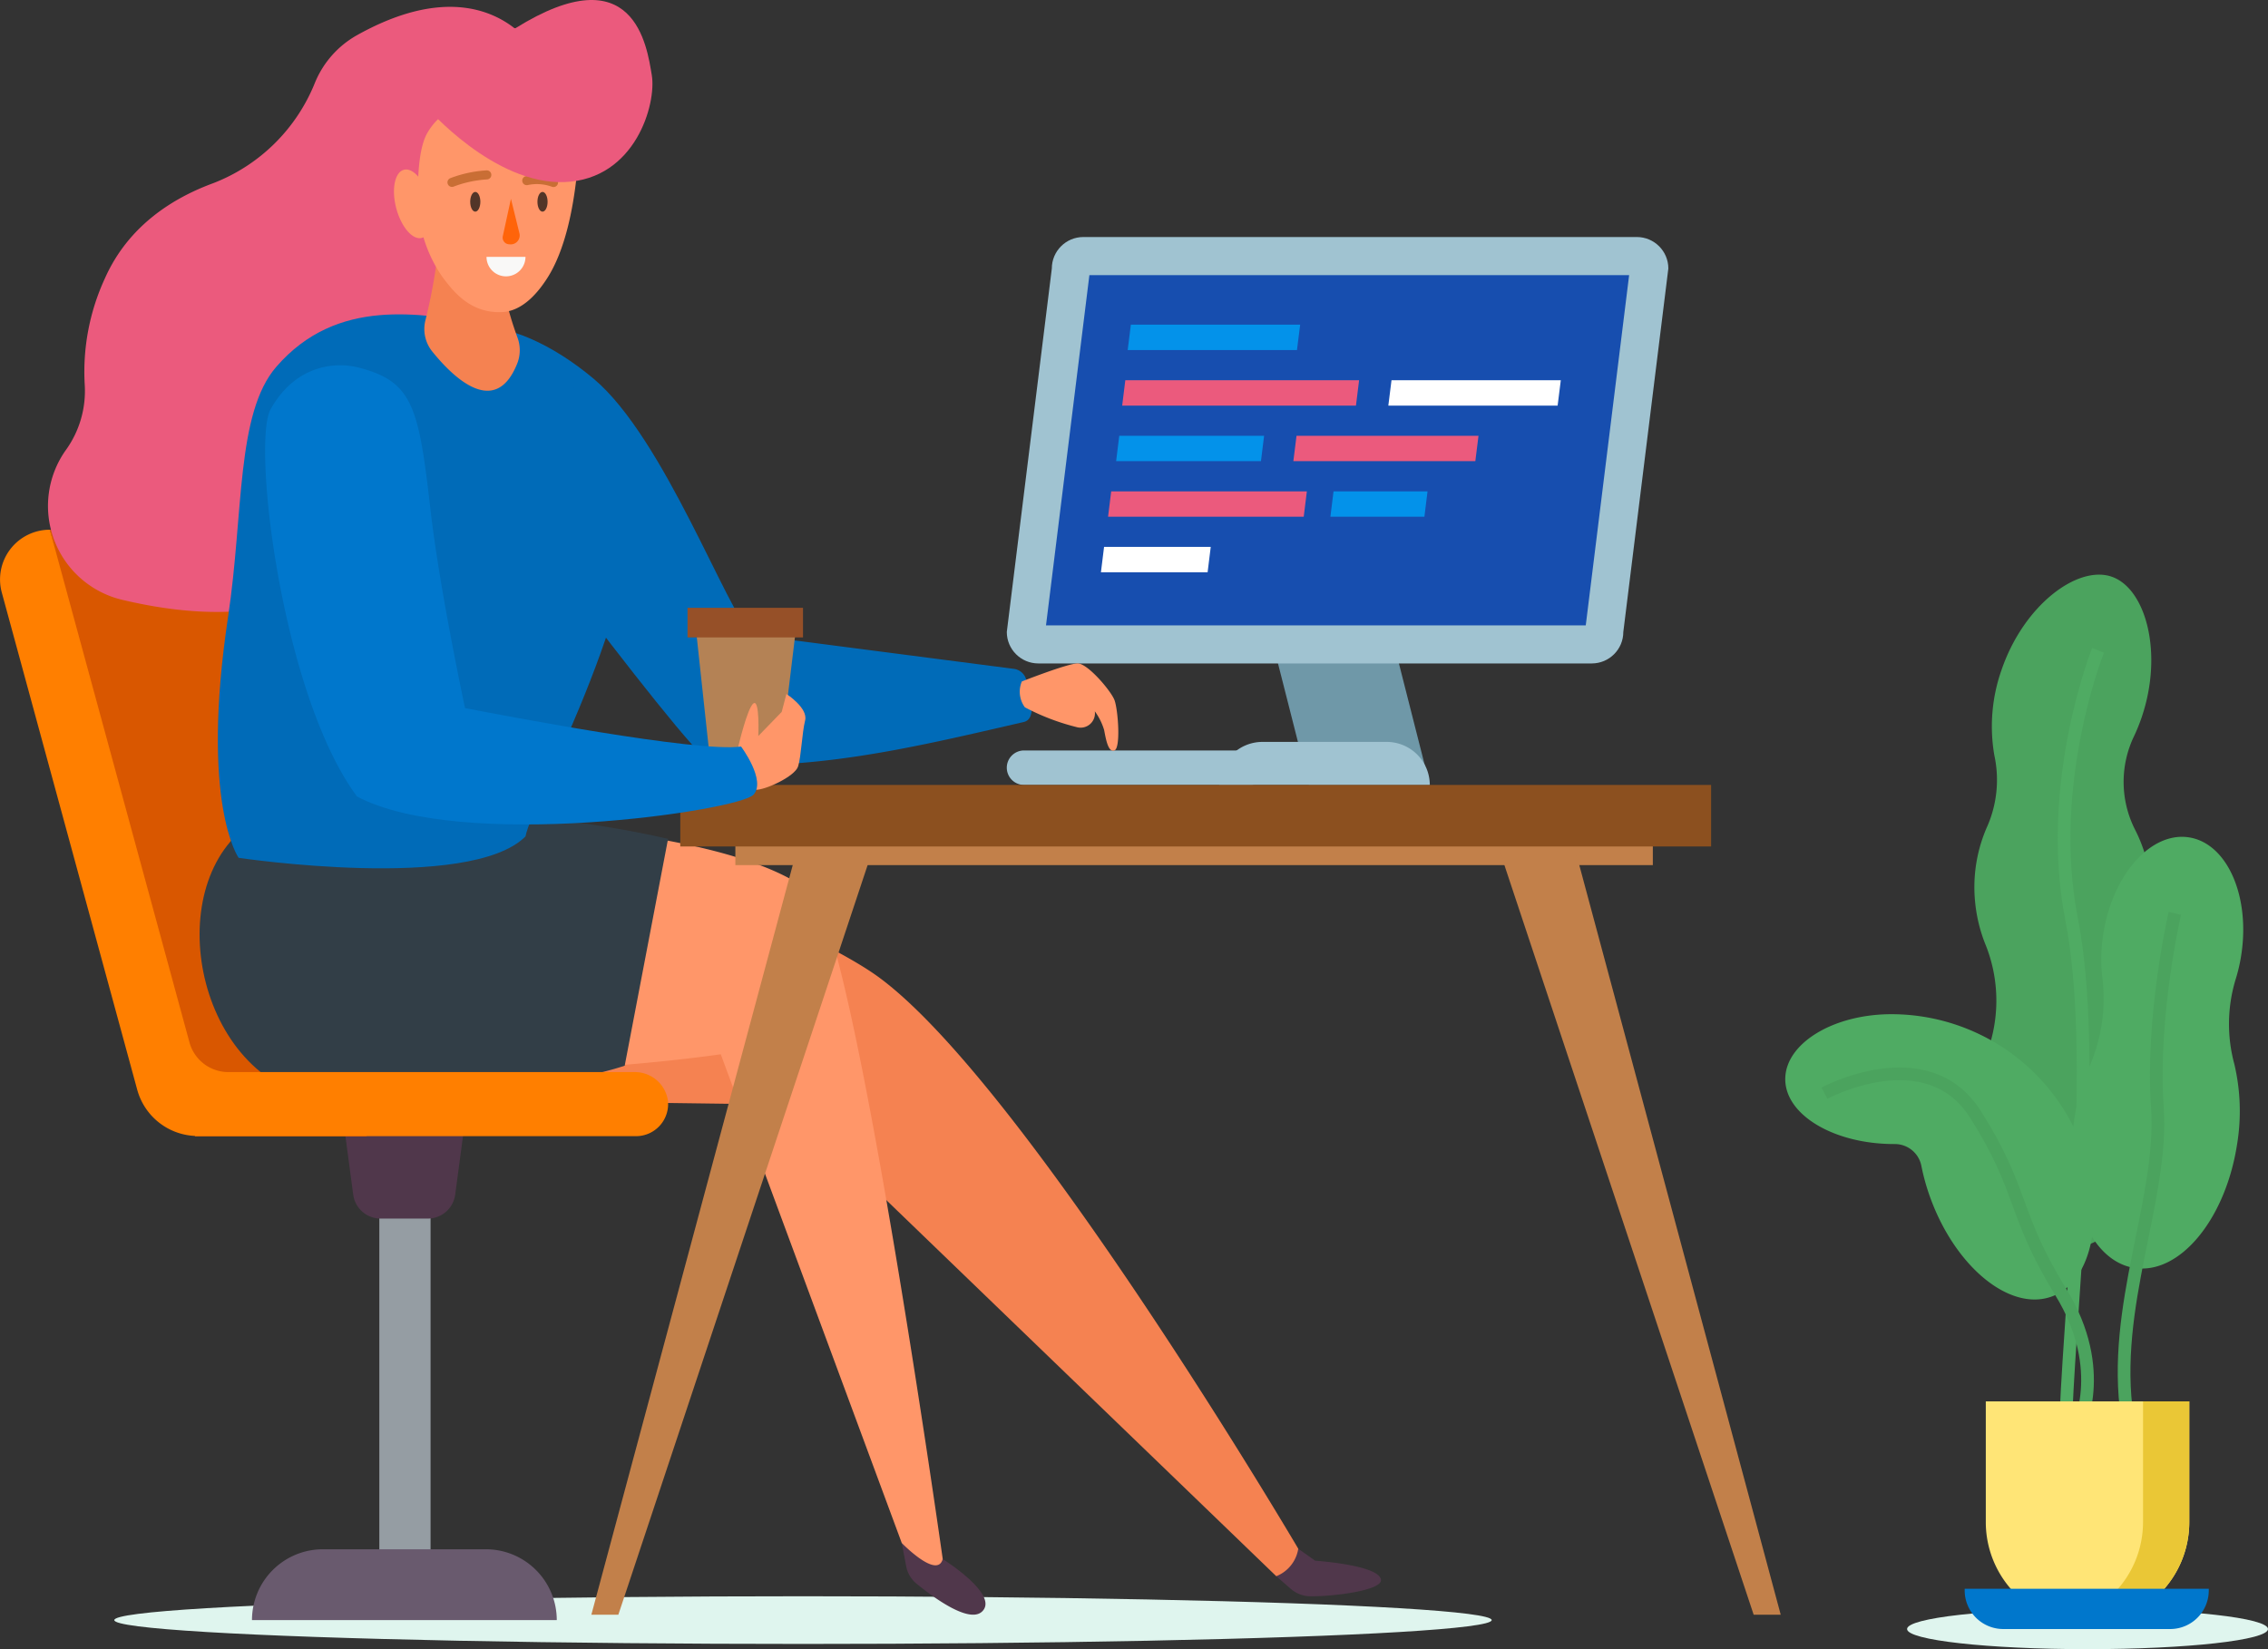 <svg xmlns="http://www.w3.org/2000/svg" width="253" height="184" viewBox="0 0 253 184">
  <rect x="0" y="0" width="253" height="184" fill="#333333" stroke="none"/>
  <g id="image" transform="translate(-65.104 -126.033)">
    <g id="Group_320" data-name="Group 320">
      <ellipse id="Ellipse_19" data-name="Ellipse 19" cx="76.826" cy="2.66" rx="76.826" ry="2.66" transform="translate(77.854 304.13)" fill="#dff5ee"/>
      <path id="Path_1017" data-name="Path 1017" d="M207.473,301.893l1.63,1.418a3.328,3.328,0,0,0,2.119.818c2.474.047,8.014-.628,7.929-1.817-.122-1.669-7.339-2.148-7.339-2.148l-1.885-1.337Z" fill="#50374b"/>
      <path id="Path_1018" data-name="Path 1018" d="M165.451,296.894l.739,3.886a3.3,3.3,0,0,0,1.16,1.952c1.915,1.564,6.194,4.726,7.479,2.906,1.379-1.949-4.562-5.658-4.562-5.658l-1.559-3.208Z" fill="#50374b"/>
      <ellipse id="Ellipse_20" data-name="Ellipse 20" cx="20.131" cy="2.246" rx="20.131" ry="2.246" transform="translate(277.842 305.54)" fill="#dff5ee"/>
      <path id="Path_1019" data-name="Path 1019" d="M224.6,213.609H211.112l-4.253-16.737h13.489Z" fill="#6f98a8"/>
      <g id="Group_307" data-name="Group 307">
        <rect id="Rectangle_119" data-name="Rectangle 119" width="5.715" height="52.795" transform="translate(107.419 251.345)" fill="#959da3"/>
        <path id="Path_1020" data-name="Path 1020" d="M112.821,261.992h-5.256a3.086,3.086,0,0,1-3.061-2.676l-1.06-7.971h13.5l-1.062,7.971A3.084,3.084,0,0,1,112.821,261.992Z" fill="#50374b"/>
        <path id="Path_1021" data-name="Path 1021" d="M119.3,298.888H101.129a7.909,7.909,0,0,0-7.916,7.9h34A7.909,7.909,0,0,0,119.3,298.888Z" fill="#695a6e"/>
      </g>
      <path id="Path_1022" data-name="Path 1022" d="M105.994,252.805H86.86l-16.2-67.666h35.33Z" fill="#d95700"/>
      <path id="Path_1023" data-name="Path 1023" d="M104.942,129.951a10.773,10.773,0,0,0-4.721,5.35A19.986,19.986,0,0,1,88.9,146.468c-4.562,1.671-9.477,4.782-12.072,10.574a24.887,24.887,0,0,0-2.272,11.919,11.266,11.266,0,0,1-2.138,7.33A10.761,10.761,0,0,0,78.7,192.946c33.755,8.039,41.257-20.4,46.042-61.337C124.745,131.609,119.2,121.99,104.942,129.951Z" fill="#eb5a7d"/>
      <path id="Path_1024" data-name="Path 1024" d="M111.159,248.719l41.767.556,54.548,52.617a3.957,3.957,0,0,0,2.454-3.067s-30.554-51.928-46.848-63.8c-8.854-6.449-40.013-17.881-40.013-17.881Z" fill="#f58251"/>
      <path id="Path_1025" data-name="Path 1025" d="M95.972,232.612c-.991-8.588,6.385-15.857,15.038-15.561,13.7.468,37.046,2.226,44.728,8.7,4.61,3.888,14.529,74.224,14.529,74.224-.612,2.3-4.569-1.786-4.569-1.786l-20.191-54.528s-38.305,5.612-45.962-3.09A14.309,14.309,0,0,1,95.972,232.612Z" fill="#ff9669"/>
      <path id="Path_1026" data-name="Path 1026" d="M139.628,219.627c-10.5-2.48-27.538-3.919-38.854-3.919-15.921,0-16.824,20.9-7.109,29.506.306.27.625.534.961.787,8.523,6.458,35.3.626,40.166-1.071Z" fill="#323e47"/>
      <path id="Path_1027" data-name="Path 1027" d="M178.123,200.648l-29.1-3.776c-1.985,2.369-5.023,12.96-5.023,12.96s2.165,1.669,6.521,1.54c9.631-.284,18.772-2.467,28.789-4.785,1.514-.351.773-3.238.242-4.818A1.653,1.653,0,0,0,178.123,200.648Z" fill="#006bb8"/>
      <path id="Path_1028" data-name="Path 1028" d="M149.019,196.872c-2.759-2.416-9.773-21.933-17.693-28.583-9.343-7.843-20.1-8.622-17.917,3.135,0,0,27.863,38.109,31.214,39.955C144.623,211.379,148.993,200.439,149.019,196.872Z" fill="#006bb8"/>
      <path id="Path_1029" data-name="Path 1029" d="M118.77,162.068c-6.668-.962-16.042-2.981-22.853,4.9-4.478,5.183-3.632,16.335-5.367,27.868-3.141,20.877,1.174,26.906,1.174,26.906s25.765,3.842,32-2.388c.75-4.026,14.827-29.19,11.108-39.5C131.48,170.559,125.118,162.986,118.77,162.068Z" fill="#006bb8"/>
      <path id="Path_1030" data-name="Path 1030" d="M120.716,154.693h-6.829a60.177,60.177,0,0,1-1.33,7.088,3.991,3.991,0,0,0,.766,3.469c2.255,2.8,7.03,7.542,9.489,1.315a4.037,4.037,0,0,0,.014-2.879A38.108,38.108,0,0,1,120.716,154.693Z" fill="#f58251"/>
      <path id="Path_1031" data-name="Path 1031" d="M111.716,147.782a15.433,15.433,0,0,0,2.735,9.141c1.128,1.49,2.99,4.045,6.572,3.936,2.223-.067,3.941-1.93,5.149-3.828,3.924-6.162,3.582-18.2,3.582-18.2s-12.638-5.191-16.932,1.952C111.913,142.29,111.716,145.077,111.716,147.782Z" fill="#ff9669"/>
      <path id="Path_1032" data-name="Path 1032" d="M119.376,154.693a2.173,2.173,0,0,0,4.346,0Z" fill="#f9f8f7"/>
      <path id="Path_1033" data-name="Path 1033" d="M118.689,148.547c0,.607-.254,1.1-.566,1.1s-.567-.493-.567-1.1.254-1.1.567-1.1S118.689,147.939,118.689,148.547Z" fill="#523528"/>
      <path id="Path_1034" data-name="Path 1034" d="M126.189,148.547c0,.607-.252,1.1-.566,1.1s-.566-.493-.566-1.1.254-1.1.566-1.1S126.189,147.939,126.189,148.547Z" fill="#523528"/>
      <path id="Path_1035" data-name="Path 1035" d="M122.1,148.212l.954,3.876a1,1,0,0,1-1.133,1.2h0a.744.744,0,0,1-.729-.9Z" fill="#ff640a"/>
      <path id="Path_1036" data-name="Path 1036" d="M119.408,145.546a13.094,13.094,0,0,0-3.883.835" fill="none" stroke="#c96e35" stroke-linecap="round" stroke-miterlimit="10" stroke-width="1.011"/>
      <path id="Path_1037" data-name="Path 1037" d="M123.866,146.187a5.39,5.39,0,0,1,2.984.208" fill="none" stroke="#c96e35" stroke-linecap="round" stroke-miterlimit="10" stroke-width="1.011"/>
      <path id="Path_1038" data-name="Path 1038" d="M112.738,138.036s7.458,8.629,15.36,8.311,10.252-8.741,9.715-11.931-1.908-13.524-15.217-5.231C122.6,129.185,103.664,127.366,112.738,138.036Z" fill="#eb5a7d"/>
      <path id="Path_1039" data-name="Path 1039" d="M113.013,148.291c.551,2.1.169,4.021-.855,4.288s-2.3-1.217-2.854-3.317-.169-4.021.856-4.29S112.461,146.191,113.013,148.291Z" fill="#ff9669"/>
      <path id="Path_1040" data-name="Path 1040" d="M106.2,213.326c3.019-2.845,7.217-4.811,11.11-6.713-.656-3.057-3.219-15.251-4.186-23.723-1.306-11.438-1.965-14.269-7.95-15.831-2.968-.774-7.261-.076-9.886,4.646-2.084,3.748,1.191,31.654,9.576,43.106A13.9,13.9,0,0,1,106.2,213.326Z" fill="#07c"/>
      <path id="Path_1041" data-name="Path 1041" d="M135.843,245.647H90.579a4.5,4.5,0,0,1-4.339-3.312l-15.577-57.2h0a5.549,5.549,0,0,0-5.361,7l15.112,55.49a7.01,7.01,0,0,0,6.446,5.146v.027h49.188a3.582,3.582,0,0,0,3.567-3.949A3.724,3.724,0,0,0,135.843,245.647Z" fill="#ff7f00"/>
      <g id="Path_1042" data-name="Path 1042" fill="#174eaf" stroke-miterlimit="10">
        <path d="M 242.67 197.929 L 180.933 197.929 C 180.199 197.929 179.595 197.36 179.543 196.642 L 184.546 156.252 L 184.562 156.121 L 184.562 155.99 C 184.562 155.225 185.187 154.602 185.956 154.602 L 247.692 154.602 C 248.427 154.602 249.03 155.171 249.082 155.889 L 244.08 196.28 L 244.064 196.41 L 244.064 196.541 C 244.064 197.306 243.438 197.929 242.67 197.929 Z" stroke="none"/>
        <path d="M 241.998 195.804 L 246.838 156.727 L 186.628 156.727 L 181.788 195.804 L 241.998 195.804 M 242.67 200.054 L 180.933 200.054 C 178.99 200.054 177.415 198.481 177.415 196.541 L 182.437 155.99 C 182.437 154.051 184.012 152.478 185.956 152.478 L 247.692 152.478 C 249.636 152.478 251.211 154.051 251.211 155.99 L 246.188 196.541 C 246.188 198.481 244.613 200.054 242.67 200.054 Z" stroke="none" fill="#a0c3d1"/>
      </g>
      <path id="Path_1043" data-name="Path 1043" d="M224.6,213.609H201.127a4.806,4.806,0,0,1,4.811-4.8H219.79a4.807,4.807,0,0,1,4.811,4.8Z" fill="#a0c3d1"/>
      <path id="Path_1044" data-name="Path 1044" d="M204.633,213.609H179.341a1.925,1.925,0,0,1-1.927-1.923h0a1.924,1.924,0,0,1,1.927-1.923h25.291a1.924,1.924,0,0,1,1.927,1.923h0A1.925,1.925,0,0,1,204.633,213.609Z" fill="#a0c3d1"/>
      <g id="Group_310" data-name="Group 310">
        <rect id="Rectangle_120" data-name="Rectangle 120" width="102.346" height="2.682" transform="translate(147.135 219.873)" fill="#c2804a"/>
        <g id="Group_308" data-name="Group 308">
          <path id="Path_1045" data-name="Path 1045" d="M134.082,306.186,163.2,218.611l-8.387-.814-23.741,88.389Z" fill="#c2804a"/>
        </g>
        <g id="Group_309" data-name="Group 309">
          <path id="Path_1046" data-name="Path 1046" d="M263.746,306.186,240,217.8l-8.387.814,29.116,87.575Z" fill="#c2804a"/>
        </g>
        <rect id="Rectangle_121" data-name="Rectangle 121" width="114.991" height="6.867" transform="translate(140.991 213.609)" fill="#8c501f"/>
      </g>
      <path id="Path_1047" data-name="Path 1047" d="M151.852,213.07h-7.3l-1.941-17.991h11.418Z" fill="#b48255"/>
      <rect id="Rectangle_122" data-name="Rectangle 122" width="12.882" height="3.302" transform="translate(141.799 193.849)" fill="#965028"/>
      <path id="Path_1048" data-name="Path 1048" d="M147.432,209.455s1.045-4.519,1.741-4.953.522,3.65.522,3.65l2.611-2.693.523-2s2.437,1.564,2.088,2.955-.435,4-.783,5.126-3.744,2.695-4.787,2.607S147.432,209.455,147.432,209.455Z" fill="#ff9669"/>
      <path id="Path_1049" data-name="Path 1049" d="M147.772,209.324c-4.848.7-26.865-3.52-31.211-4.37-8.87.6-11.76,9.874-11.7,9.907,11.565,6.23,42.671,1.633,44.3-.163C150.6,213.1,147.772,209.324,147.772,209.324Z" fill="#07c"/>
      <g id="Group_311" data-name="Group 311">
        <path id="Path_1050" data-name="Path 1050" d="M209.784,165.09H190.9l.354-2.831h18.886Z" fill="#0392ea"/>
      </g>
      <g id="Group_312" data-name="Group 312">
        <path id="Path_1051" data-name="Path 1051" d="M238.86,171.288H219.975l.354-2.831h18.886Z" fill="#fff"/>
      </g>
      <g id="Group_313" data-name="Group 313">
        <path id="Path_1052" data-name="Path 1052" d="M229.68,177.486h-20.3l.354-2.831h20.3Z" fill="#eb5a7d"/>
      </g>
      <g id="Group_314" data-name="Group 314">
        <path id="Path_1053" data-name="Path 1053" d="M216.364,171.288H190.285l.35-2.831h26.079Z" fill="#eb5a7d"/>
      </g>
      <g id="Group_315" data-name="Group 315">
        <path id="Path_1054" data-name="Path 1054" d="M205.766,177.486H189.61l.35-2.831h16.156Z" fill="#0392ea"/>
      </g>
      <g id="Group_316" data-name="Group 316">
        <path id="Path_1055" data-name="Path 1055" d="M210.537,183.684H188.711l.35-2.831h21.826Z" fill="#eb5a7d"/>
      </g>
      <g id="Group_317" data-name="Group 317">
        <path id="Path_1056" data-name="Path 1056" d="M224,183.684H213.513l.35-2.831h10.485Z" fill="#0392ea"/>
      </g>
      <g id="Group_318" data-name="Group 318">
        <path id="Path_1057" data-name="Path 1057" d="M199.815,189.883h-11.9l.35-2.831h11.9Z" fill="#fff"/>
      </g>
      <g id="Group_319" data-name="Group 319">
        <path id="Path_1058" data-name="Path 1058" d="M305.474,241.738a15.5,15.5,0,0,1-.975-10.769,17.09,17.09,0,0,0-1.262-12.442,11.783,11.783,0,0,1-.047-10.419A20.421,20.421,0,0,0,304,206.1c2.465-7.218.465-14.432-3.347-15.729s-9.81,3.191-12.275,10.411a18.935,18.935,0,0,0-.8,9.528,12.934,12.934,0,0,1-.754,7.839,16.713,16.713,0,0,0-1.4,8.435,17.082,17.082,0,0,0,1.123,4.731,16.737,16.737,0,0,1,.082,12.511,18.91,18.91,0,0,0-1.307,5.353c-.79,8.4,4.135,15.738,9.437,16.233s11.505-5.8,12.293-14.2A18.539,18.539,0,0,0,305.474,241.738Z" fill="#4ba35e"/>
        <path id="Path_1059" data-name="Path 1059" d="M314.348,244.755a17.132,17.132,0,0,1,.119-9.369,18.613,18.613,0,0,0,.648-2.761c1.035-6.609-1.572-12.5-5.821-13.165s-8.53,4.158-9.563,10.766a17.949,17.949,0,0,0-.125,4.719,18.944,18.944,0,0,1-1.325,9.857,24.092,24.092,0,0,0-1.788,6.124c-1.31,8.371,1.693,15.792,6.707,16.573s10.139-5.371,11.447-13.744A22.81,22.81,0,0,0,314.348,244.755Z" fill="#4fab63"/>
        <path id="Path_1060" data-name="Path 1060" d="M299.143,198.593s-5.914,14.791-2.956,29.946,0,40.664-.624,55.46" fill="none" stroke="#4fab63" stroke-miterlimit="10" stroke-width="1.416"/>
        <path id="Path_1061" data-name="Path 1061" d="M307.712,227.939s-2.65,11.366-1.948,21.655-5.215,22.21-3.347,34.594" fill="none" stroke="#4ba35e" stroke-miterlimit="10" stroke-width="1.416"/>
        <path id="Path_1062" data-name="Path 1062" d="M297.225,253.6a22.71,22.71,0,0,0-20.82-14.409c-6.711-.1-12.152,3.242-12.152,7.243s5.441,7.243,12.152,7.243h.027a3.013,3.013,0,0,1,3,2.412,24.3,24.3,0,0,0,1.025,3.643c2.841,7.743,8.9,12.648,13.53,10.954S300.067,261.339,297.225,253.6Z" fill="#4fab63"/>
        <path id="Path_1063" data-name="Path 1063" d="M268.625,248s11.434-6.178,16.851,2.372,4.1,11.024,9.509,19.814,1.824,15.476,1.824,15.476" fill="none" stroke="#4ba35e" stroke-miterlimit="10" stroke-width="1.416"/>
        <path id="Rectangle_123" data-name="Rectangle 123" d="M0,0H22.7a0,0,0,0,1,0,0V13.472A11.339,11.339,0,0,1,11.358,24.812h-.019A11.339,11.339,0,0,1,0,13.472V0A0,0,0,0,1,0,0Z" transform="translate(286.624 282.384)" fill="#ffe576"/>
        <path id="Path_1064" data-name="Path 1064" d="M304.163,282.384v13.482a11.33,11.33,0,0,1-8.769,11.025,11.4,11.4,0,0,0,2.579.3h0a11.339,11.339,0,0,0,11.348-11.329V282.384Z" fill="#eac736"/>
        <path id="Rectangle_124" data-name="Rectangle 124" d="M0,0H27.23a0,0,0,0,1,0,0V.185a4.308,4.308,0,0,1-4.308,4.308H4.308A4.308,4.308,0,0,1,0,.184V0A0,0,0,0,1,0,0Z" transform="translate(284.268 303.294)" fill="#07c"/>
      </g>
      <path id="Path_1065" data-name="Path 1065" d="M179.092,202.066s5.106-2.013,6.228-2.013,3.7,3.049,4.1,4.072.729,5.377,0,5.637-.972-1.4-1.153-2.3a6.887,6.887,0,0,0-1.035-2.069,1.6,1.6,0,0,1-2.022,1.766,25.461,25.461,0,0,1-5.78-2.211A2.938,2.938,0,0,1,179.092,202.066Z" fill="#ff9669"/>
    </g>
  </g>
</svg>
